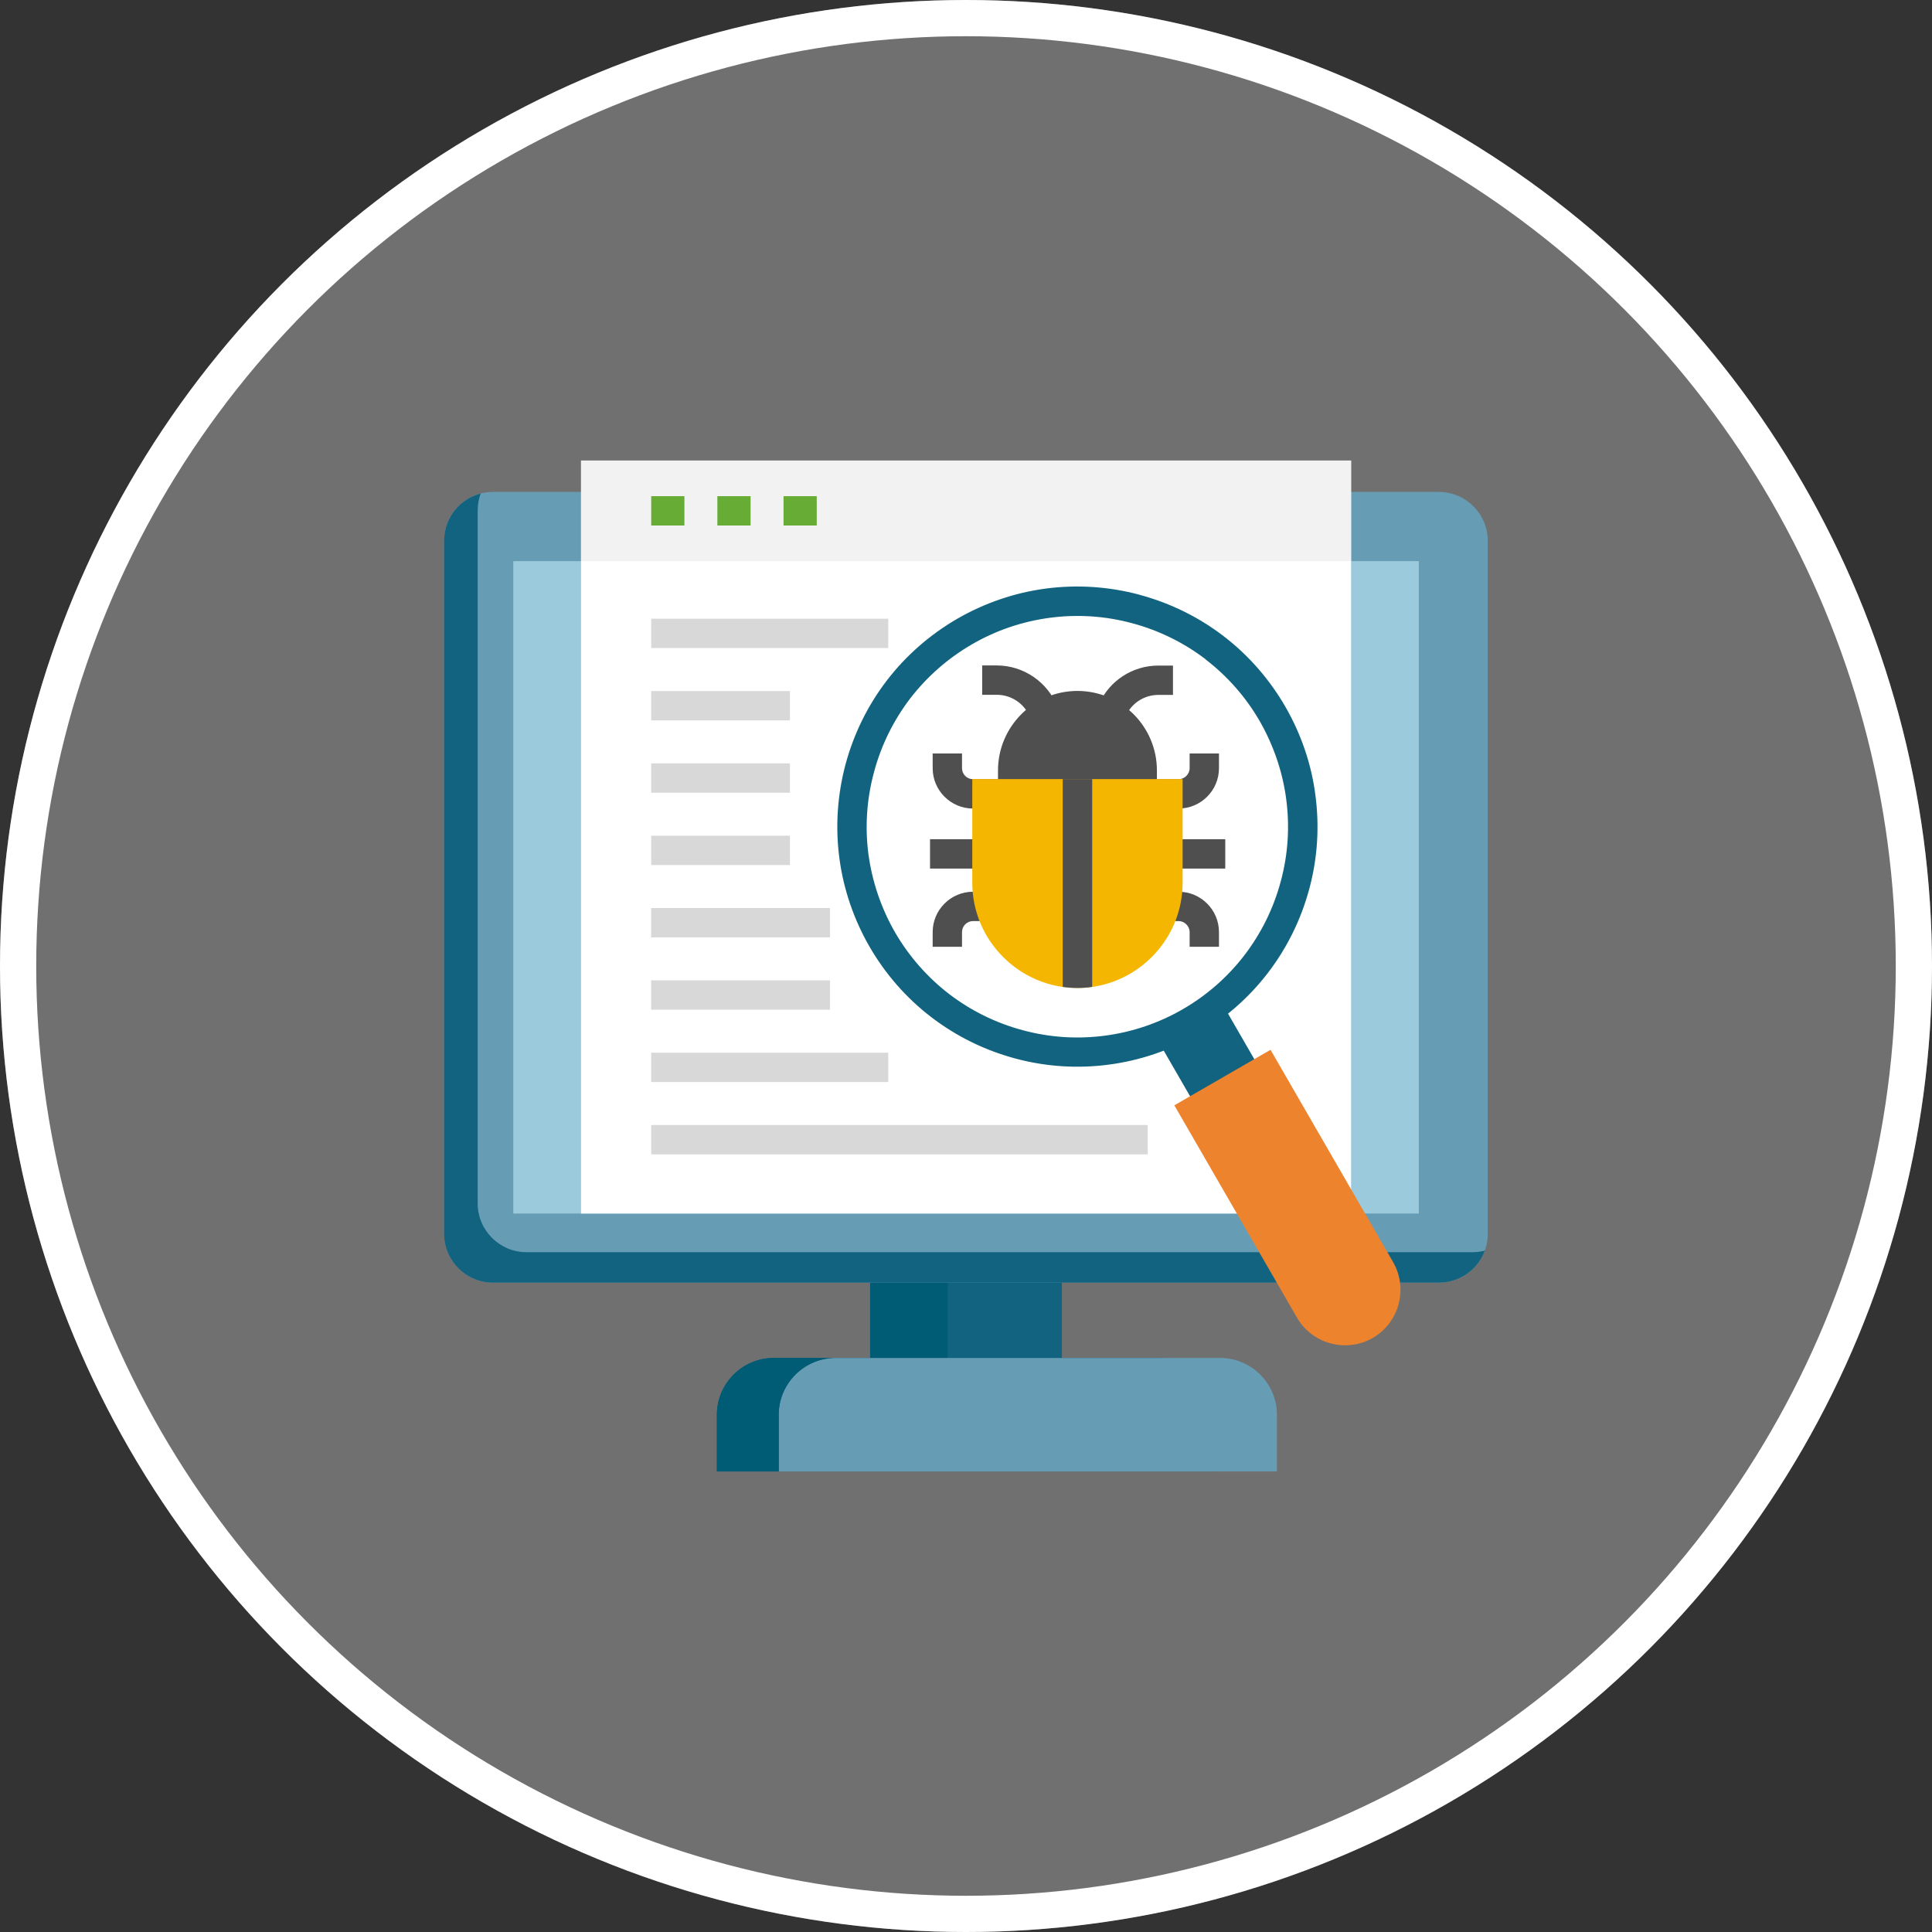 <?xml version="1.0" encoding="UTF-8"?> <svg xmlns="http://www.w3.org/2000/svg" id="Layer_2" data-name="Layer 2" viewBox="0 0 160 160"><rect x="0" y="0" width="160" height="160" fill="#333333" stroke="none"/><defs><style> .cls-1, .cls-2, .cls-3, .cls-4, .cls-5, .cls-6, .cls-7, .cls-8, .cls-9, .cls-10, .cls-11, .cls-12, .cls-13, .cls-14, .cls-15 { stroke-width: 0px; } .cls-1, .cls-16 { fill: none; } .cls-2 { isolation: isolate; opacity: .3; } .cls-2, .cls-8, .cls-15 { fill: #fff; } .cls-3 { fill: #669cb4; } .cls-3, .cls-4, .cls-5, .cls-6, .cls-7, .cls-8, .cls-9 { fill-rule: evenodd; } .cls-4 { fill: #005c75; } .cls-5, .cls-12 { fill: #11637f; } .cls-6 { fill: #9acadb; } .cls-7 { fill: #ee832e; } .cls-9 { fill: #f2f2f2; } .cls-16 { stroke: #fff; stroke-width: 3px; } .cls-10 { fill: #f4b601; } .cls-11 { fill: #4f4f4f; } .cls-13 { fill: #d8d8d8; } .cls-14 { fill: #67ac35; } </style></defs><g id="Layer_1-2" data-name="Layer 1"><g><g><circle id="Ellipse_62" data-name="Ellipse 62" class="cls-2" cx="80" cy="80" r="80"></circle><g id="Ellipse_63" data-name="Ellipse 63"><circle class="cls-1" cx="80" cy="80" r="80"></circle><circle class="cls-16" cx="80" cy="80" r="78.5"></circle></g></g><g><g><path class="cls-5" d="m72.06,105.63h15.88v7.41h-15.88v-7.41Z"></path><path class="cls-4" d="m72.06,105.63h6.42v7.41h-6.42v-7.41Z"></path><path class="cls-3" d="m119.19,40.74H40.81c-2.22,0-4.03,1.82-4.03,4.04v57.41c0,2.22,1.82,4.03,4.03,4.03h78.37c2.22,0,4.03-1.82,4.03-4.03v-57.41c0-2.22-1.82-4.04-4.03-4.04h0Z"></path><path class="cls-6" d="m42.51,46.47h74.99v54.03H42.51v-54.03Z"></path><path class="cls-4" d="m59.37,121.86v-4.7c0-2.59,2.12-4.7,4.7-4.7h31.85c2.59,0,4.7,2.12,4.7,4.7v4.7h-41.26Z"></path><path class="cls-8" d="m48.12,38.14h63.77v62.36h-63.77v-62.36Z"></path><path class="cls-9" d="m48.12,38.14h63.77v8.33h-63.77v-8.33Z"></path></g><path class="cls-14" d="m53.93,41.09h2.75v2.43h-2.75v-2.43Zm5.48,2.43h2.75v-2.43h-2.75v2.43Zm5.48-2.43v2.43h2.75v-2.43h-2.75Z"></path><path class="cls-5" d="m93.71,82.39l5.32-3.07,11.07,19.18-5.32,3.07-11.07-19.18Z"></path><path class="cls-12" d="m94.38,49.26c2.6.7,4.94,1.88,6.95,3.42,2.09,1.6,3.82,3.6,5.12,5.85,1.29,2.24,2.16,4.74,2.49,7.35.33,2.52.19,5.14-.51,7.73-.7,2.6-1.88,4.94-3.42,6.95-1.6,2.09-3.59,3.82-5.84,5.11h0c-2.24,1.3-4.74,2.16-7.36,2.5-2.51.33-5.13.19-7.73-.51-2.6-.7-4.94-1.88-6.95-3.42-2.09-1.6-3.82-3.59-5.12-5.84-1.29-2.24-2.16-4.74-2.5-7.36-.33-2.51-.18-5.13.51-7.73.7-2.6,1.88-4.94,3.42-6.95,1.6-2.09,3.6-3.82,5.84-5.12,2.24-1.29,4.74-2.16,7.35-2.5,2.52-.33,5.14-.18,7.73.51h0Z"></path><path class="cls-13" d="m73.56,53.67h-19.63v-2.43h19.63v2.43Zm-8.14,3.56h-11.49v2.43h11.49v-2.43Zm0,5.99h-11.49v2.43h11.49v-2.43Zm0,5.99h-11.49v2.43h11.49v-2.43Zm3.32,5.99h-14.82v2.43h14.82v-2.43Zm0,5.99h-14.82v2.43h14.82v-2.43Zm4.82,5.99h-19.63v2.43h19.63v-2.43Zm-19.63,5.99v2.43h41.12v-2.43h-41.12Z"></path><path class="cls-15" d="m99.86,54.61c-1.77-1.35-3.82-2.39-6.11-3-2.29-.62-4.59-.74-6.79-.45-2.29.3-4.48,1.05-6.45,2.19-1.97,1.14-3.72,2.66-5.13,4.49-1.35,1.77-2.39,3.82-3,6.11-.62,2.29-.75,4.59-.46,6.79.31,2.29,1.06,4.48,2.19,6.45h0c1.14,1.97,2.66,3.72,4.49,5.13,1.77,1.35,3.82,2.39,6.11,3,2.29.62,4.59.74,6.79.45,2.29-.3,4.48-1.05,6.45-2.19h0c1.96-1.13,3.71-2.65,5.12-4.49,1.35-1.77,2.39-3.82,3-6.11.62-2.29.74-4.59.45-6.79-.3-2.29-1.06-4.48-2.19-6.46-1.13-1.96-2.65-3.71-4.49-5.12h0Z"></path><path class="cls-3" d="m64.49,121.86v-4.7c0-2.59,2.12-4.7,4.7-4.7h31.86c2.59,0,4.7,2.12,4.7,4.7v4.7h-41.27Z"></path><path class="cls-4" d="m59.37,121.86v-4.7c0-2.59,2.12-4.7,4.7-4.7h5.12c-2.59,0-4.7,2.12-4.7,4.7v4.7h-5.12Z"></path><path class="cls-5" d="m39.81,40.87c-1.74.45-3.03,2.03-3.03,3.91v57.41c0,2.22,1.82,4.03,4.03,4.03h78.37c1.73,0,3.22-1.11,3.79-2.65-.32.08-.66.13-1.01.13H43.59c-2.22,0-4.03-1.82-4.03-4.03v-57.41c0-.49.09-.95.25-1.39h0Z"></path><path class="cls-7" d="m97.25,91.54l7.97-4.6,10.15,17.58c1.26,2.19.51,5.01-1.68,6.28-2.19,1.26-5.02.51-6.28-1.68l-10.15-17.57Z"></path><path class="cls-11" d="m80.58,73.85h2.25v2.43h-2.25c-.5,0-.91.41-.91.91v1.22h-2.43v-1.22c0-1.84,1.5-3.34,3.34-3.34Zm17.03,0h-1.86v2.43h1.86c.49,0,.91.42.91.91v1.22h2.43v-1.22c0-1.84-1.5-3.34-3.34-3.34Zm-2.09-4.35v2.43h5.95v-2.43h-5.95Zm-18.5,2.43h5.94v-2.43h-5.94v2.43Zm8.29-12.5l.44,1.13,2.27-.87-.44-1.13c-.79-2.06-2.81-3.45-5.02-3.45h-1.22v2.43h1.22c1.21,0,2.32.76,2.75,1.89Zm7.92-.13c.48-1.07,1.53-1.75,2.69-1.75h1.22v-2.43h-1.22c-2.12,0-4.05,1.25-4.91,3.2l-.5,1.11,2.22.99.5-1.11Zm-12.65,7.66h17.03c1.84,0,3.34-1.5,3.34-3.34v-1.22h-2.43v1.22c0,.49-.42.91-.91.91h-17.03c-.5,0-.91-.41-.91-.91v-1.22h-2.43v1.22c0,1.84,1.5,3.34,3.34,3.34Z"></path><path class="cls-11" d="m82.65,66.95v-3.15c0-1.81.74-3.46,1.93-4.65,1.19-1.2,2.84-1.93,4.65-1.93s3.46.74,4.65,1.93c1.19,1.19,1.93,2.84,1.93,4.65v3.15h-13.17Z"></path><path class="cls-10" d="m97.94,64.52v8.58c0,2.4-.98,4.58-2.56,6.16-1.57,1.57-3.75,2.56-6.15,2.56s-4.57-.98-6.15-2.56c-1.58-1.58-2.56-3.75-2.56-6.16v-8.58h17.42Z"></path><path class="cls-11" d="m90.45,64.52v17.21c-.4.06-.8.09-1.22.09s-.82-.03-1.22-.09v-17.21h2.43Z"></path></g></g></g></svg> 